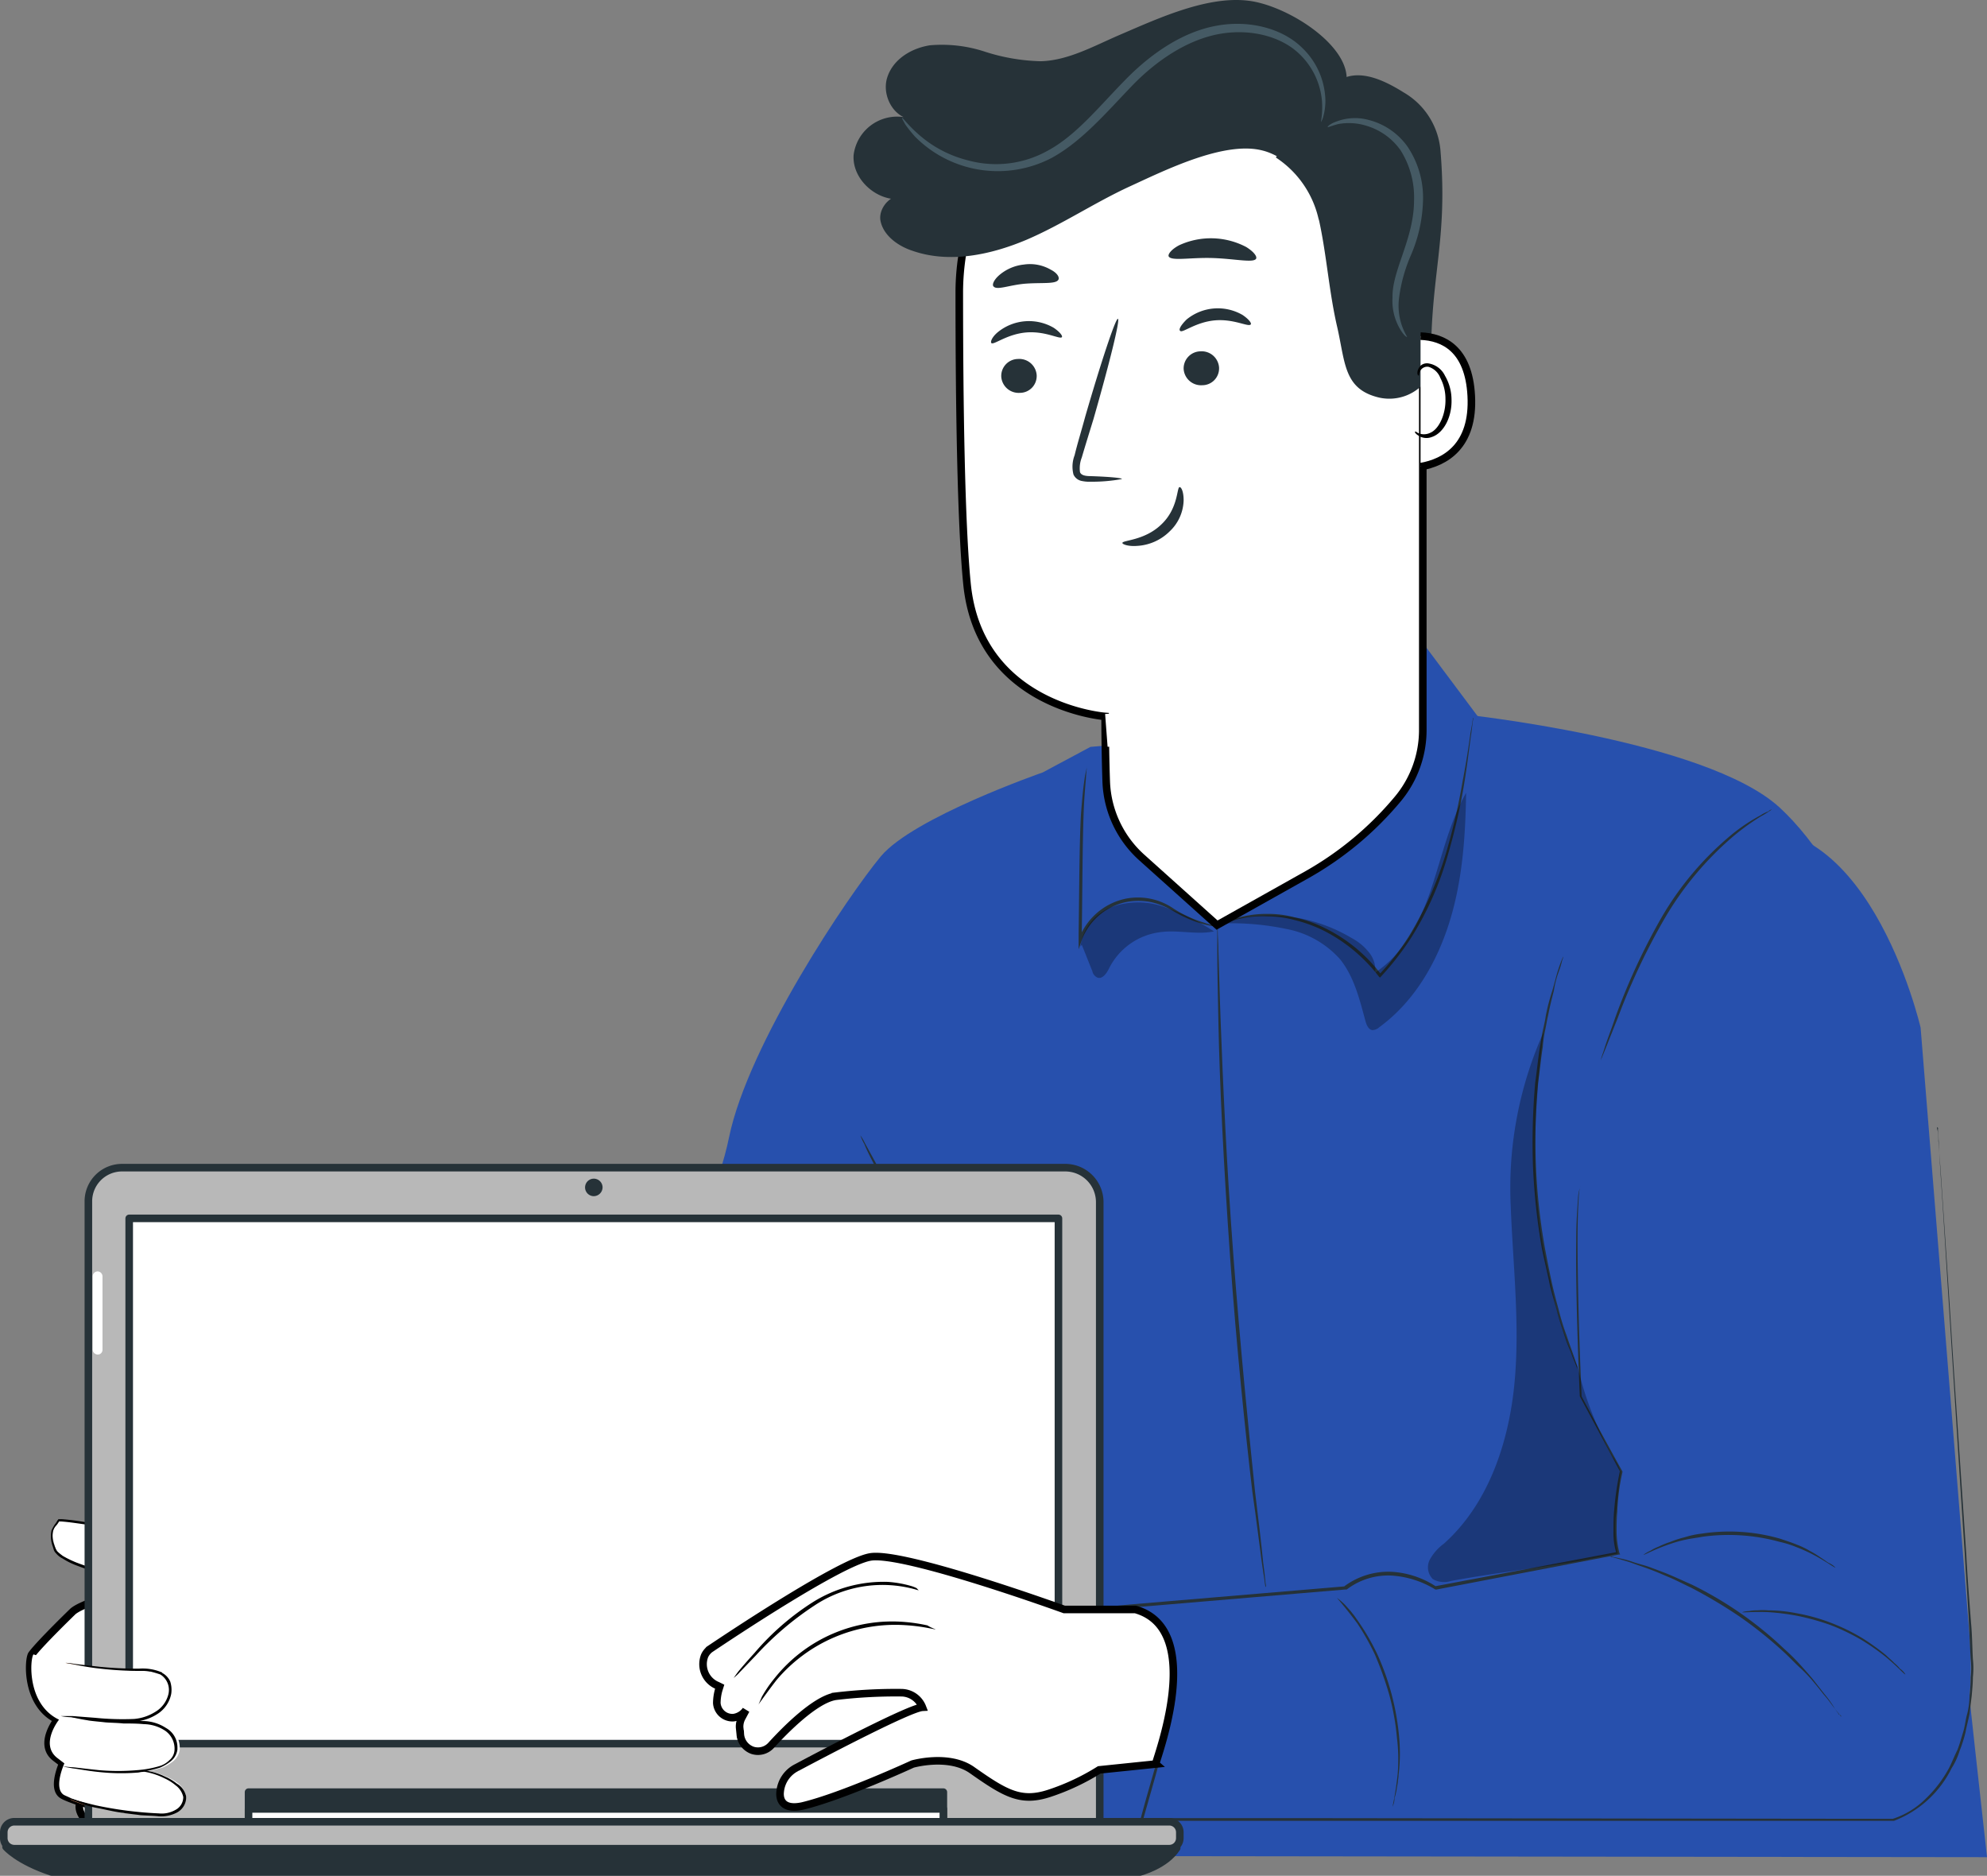 <?xml version="1.0" encoding="UTF-8"?>
<svg xmlns="http://www.w3.org/2000/svg" width="262.22" height="247.507" viewBox="0 0 262.22 247.507">
  <rect x="0" y="0" width="262.22" height="247.507" fill="#808080" stroke="none"/>
  <g id="Man-04" transform="translate(-108.7 -122.908)">
    <g id="Group_59550" data-name="Group 59550" transform="translate(109.2 122.908)">
      <path id="Path_37253" data-name="Path 37253" d="M143.421,924.2c-.237.089-1.3,1.155.237,2.931s10.836,6.543,12.613,3.7c1.688-2.842-2.457-4.856-2.457-4.856Z" transform="translate(-132.881 -686.963)" fill="#fff" stroke="#000" stroke-width="1"></path>
      <path id="Path_37254" data-name="Path 37254" d="M138.117,845.7s9.622-1.066,13.53-.533c4.234.533,8.764-1.628,11.458-4.53a15.279,15.279,0,0,0,3.375-6.78l6.158-4.323s.681-14.537-9.089-12.228l-11.31.385s-22.324,3.7-25.758,6.454c0,0-4.234,4.086-5.448,5.685-.474.622-.859,6.6,3.375,8.616,0,0-2.546,3.227-.3,5l1.007.77s-1.451,3.227-.089,4.145,12.08,4.145,15.07,2.072c3.02-2.043-.385-4.53-1.984-4.737" transform="translate(-117.333 -611.544)" fill="#fff" stroke="#000" stroke-width="1"></path>
      <path id="Path_37255" data-name="Path 37255" d="M136.9,887.5a8.9,8.9,0,0,1,1.243.148c.859.089,2.013.237,3.464.385a20.1,20.1,0,0,0,2.4.089c.859,0,1.776,0,2.783.089a5.618,5.618,0,0,1,2.931.918,3.251,3.251,0,0,1,1.451,2.99,2.379,2.379,0,0,1-.859,1.54,3.836,3.836,0,0,1-1.451.77,13.533,13.533,0,0,1-2.99.533,27.241,27.241,0,0,1-5.152-.089c-1.451-.148-2.605-.385-3.375-.474-.385-.089-.859-.148-1.243-.237.385,0,.859.089,1.243.089.859.089,2.013.237,3.464.385a28.918,28.918,0,0,0,5.063,0,13.5,13.5,0,0,0,2.931-.533,3.108,3.108,0,0,0,1.3-.77,1.881,1.881,0,0,0,.681-1.3,2.808,2.808,0,0,0-1.3-2.605,5.218,5.218,0,0,0-2.783-.859c-.918-.089-1.836-.089-2.694-.089s-1.688-.089-2.4-.148c-1.451-.148-2.605-.3-3.464-.474C137.758,887.737,137.284,887.648,136.9,887.5Z" transform="translate(-128.136 -661.129)" fill="#eb996e"></path>
      <path id="Path_37256" data-name="Path 37256" d="M134.651,864.1a8.9,8.9,0,0,1,1.243.148c.77.089,2.013.237,3.375.385a49.73,49.73,0,0,0,5.063.237,6.432,6.432,0,0,1,2.99.474,2.27,2.27,0,0,1,1.155,1.243,2.566,2.566,0,0,1,.148,1.688,4.079,4.079,0,0,1-1.924,2.694,6.658,6.658,0,0,1-2.931.918,27.654,27.654,0,0,1-5.152-.237l-3.375-.385a8.9,8.9,0,0,1-1.243-.148h1.243l3.464.237a36.159,36.159,0,0,0,5.063.148,6.2,6.2,0,0,0,2.783-.918,3.736,3.736,0,0,0,1.776-2.4,2.4,2.4,0,0,0-1.066-2.546,6.2,6.2,0,0,0-2.842-.474,47.189,47.189,0,0,1-5.063-.3c-1.392-.148-2.605-.385-3.375-.533A10.045,10.045,0,0,1,134.651,864.1Z" transform="translate(-126.658 -644.657)" fill="#eb996e"></path>
      <path id="Path_37257" data-name="Path 37257" d="M148.676,858.533a14.129,14.129,0,0,1-.859-1.776,7.767,7.767,0,0,1-.918-1.776c.089-.089.77.533,1.3,1.539A4.035,4.035,0,0,1,148.676,858.533Z" transform="translate(-135.738 -638.231)" fill="#eb996e"></path>
      <path id="Path_37258" data-name="Path 37258" d="M166.962,806.116l-9.089-1.243s-25.7-5.24-25.936-4.53c-.237.681-1.54.918-.533,3.7s15.78,5.24,16.461,6.069c.681.859,1.155,6.01,6.928,8.319,5.773,2.4,9.474,1.54,9.474,1.54" transform="translate(-124.565 -599.729)" fill="#fff"></path>
      <path id="Path_37259" data-name="Path 37259" d="M163.557,819.748l-.148.089-.622.089a10.035,10.035,0,0,1-2.309,0,17.481,17.481,0,0,1-3.553-.622,18.783,18.783,0,0,1-4.471-1.776,10.956,10.956,0,0,1-4-4.145,27.917,27.917,0,0,1-1.243-2.99c-.089-.148-.089-.237-.148-.3-.089-.089-.148-.148-.237-.148a8.213,8.213,0,0,0-.77-.3c-.533-.148-1.066-.3-1.688-.474-2.221-.622-4.619-1.155-7.076-1.836-1.243-.385-2.457-.77-3.7-1.243a9.667,9.667,0,0,1-1.836-.918,2.647,2.647,0,0,1-.859-.681,1.159,1.159,0,0,1-.3-.474c-.059-.178-.089-.3-.148-.474a3.82,3.82,0,0,1-.148-2.073,4.9,4.9,0,0,1,.533-.918,2.186,2.186,0,0,0,.237-.385l.089-.089c0-.089.089-.089.148-.089h.385a32.552,32.552,0,0,1,3.849.533c2.546.385,4.915.859,7.224,1.3,4.619.859,8.7,1.688,12.168,2.4.859.148,1.688.385,2.457.474l2.221.3,3.553.533,2.221.3.622.089.237.089h-.237l-.622-.089-2.309-.3-3.553-.474-2.221-.3c-.77-.148-1.628-.3-2.457-.474l-12.228-2.309c-2.309-.385-4.707-.859-7.224-1.3-1.243-.148-2.546-.385-3.849-.474h-.326a.087.087,0,0,0-.089-.089h0c.3.089.089,0,.148.089h0a3,3,0,0,1-.3.474,1.762,1.762,0,0,0-.474.77,3,3,0,0,0,.148,1.836,3.786,3.786,0,0,0,.385.859,8.768,8.768,0,0,0,.77.622,14.114,14.114,0,0,0,1.776.859c1.243.474,2.457.859,3.7,1.243,2.457.681,4.856,1.3,7.076,1.924.533.148,1.155.3,1.688.474a5.935,5.935,0,0,1,.859.3.962.962,0,0,1,.385.3c.089.148.148.237.237.385a19.963,19.963,0,0,0,1.243,2.99,9.856,9.856,0,0,0,3.849,4.086,18.149,18.149,0,0,0,4.382,1.776,26.929,26.929,0,0,0,3.553.681,19.322,19.322,0,0,0,2.221.089h.622Z" transform="translate(-124.002 -599.535)"></path>
      <path id="Path_37260" data-name="Path 37260" d="M147.837,912.2a3.223,3.223,0,0,1,.918.089,8.8,8.8,0,0,1,2.457.77,6.83,6.83,0,0,1,1.54.918,2.711,2.711,0,0,1,1.155,1.776,2.157,2.157,0,0,1-1.155,2.013,4.521,4.521,0,0,1-2.457.533,42.106,42.106,0,0,1-8.379-1.243,21,21,0,0,1-2.457-.77,3.784,3.784,0,0,1-.859-.385c.3.089.622.148.918.237.622.148,1.392.385,2.457.622a61.763,61.763,0,0,0,8.32,1.155,3.657,3.657,0,0,0,2.221-.474,1.9,1.9,0,0,0,1.007-1.688,2.343,2.343,0,0,0-1.007-1.539,6.294,6.294,0,0,0-1.451-.918A10.941,10.941,0,0,0,147.837,912.2Z" transform="translate(-129.896 -678.516)" fill="#eb996e"></path>
      <path id="Path_37261" data-name="Path 37261" d="M294.806,527.8s11.385-18.749,13.9-31.11c2.543-12.361,15.762-31.967,20.05-37.113,4.317-5.146,21.351-11.06,21.351-11.06l6.3-3.371,48.764-4.347s32.441,3.371,42.2,12.361,17.448,29.424,17.448,39.656,9.907,98.83,9.907,98.83L354.69,591.5l2.691-43.737s-14.52-9.847-18.364-18.364-1.686-4.229-1.686-4.229-13.6,28.892-18.276,32.352c-4.7,3.371-59.174,20.139-59.174,20.139L252.4,549.093Z" transform="translate(-213.003 -346.594)" fill="#2750ad"></path>
      <path id="Path_37262" data-name="Path 37262" d="M689.232,492.882c-1.3.385-17.616,42.456-18.771,46.246-1.155,3.76,0,27.919,0,27.919l5.388,9.918s-1.539,7.224-.385,10.688l-24.07,4.619s-6.158-4.234-11.843,0l-28.452,2.4s8.32.089,5.833,12.938c-2.457,12.553-4.323,15.307-4.323,15.307l99.923-2.309s11.073-.533,9.385-21.939c-1.688-21.317-6.454-80.234-6.454-80.234S708.24,487.049,689.232,492.882Z" transform="translate(-462.504 -382.835)" fill="#2750ad"></path>
      <path id="Path_37263" data-name="Path 37263" d="M796.672,603.913a3.108,3.108,0,0,1-.237-.533l-.622-1.54c-.237-.681-.622-1.451-.918-2.4-.3-.918-.681-2.013-1.007-3.227-.3-1.243-.77-2.546-1.066-4s-.681-2.99-1.007-4.619a84.126,84.126,0,0,1-1.155-10.836,89.768,89.768,0,0,1,.3-10.925c.237-1.688.385-3.227.622-4.707.148-.77.237-1.451.385-2.161.148-.681.3-1.3.385-1.924a26.883,26.883,0,0,1,.859-3.316c.3-1.007.474-1.776.681-2.457s.385-1.155.533-1.54c.089-.148.148-.385.237-.533a1.8,1.8,0,0,1-.148.533,11.878,11.878,0,0,1-.474,1.54,13.436,13.436,0,0,0-.622,2.457c-.237.918-.533,2.073-.77,3.316-.148.622-.237,1.243-.385,1.924a15.865,15.865,0,0,0-.3,2.161c-.237,1.451-.385,3.079-.622,4.707a81.315,81.315,0,0,0,.859,21.613c.3,1.628.622,3.227.918,4.619s.681,2.783,1.007,4a30.306,30.306,0,0,0,1.007,3.227c.3.918.622,1.776.859,2.457l.533,1.54A1.2,1.2,0,0,0,796.672,603.913Z" transform="translate(-588.862 -422.988)" fill="#263238"></path>
      <path id="Path_37264" data-name="Path 37264" d="M855.484,837.6a2.591,2.591,0,0,1-.237-.3l-.681-.859c-.3-.385-.622-.859-1.066-1.391-.474-.533-.918-1.155-1.451-1.776a19.982,19.982,0,0,0-1.924-2.072c-.77-.681-1.451-1.451-2.309-2.221a53.324,53.324,0,0,0-5.773-4.619,64.391,64.391,0,0,0-6.306-3.76c-1.007-.474-2.013-1.007-2.931-1.392s-1.776-.77-2.605-1.066c-.77-.3-1.54-.533-2.161-.77s-1.243-.385-1.688-.533l-1.066-.3c-.148,0-.237-.089-.385-.148a.616.616,0,0,1,.385.089l1.066.237a11.725,11.725,0,0,1,1.688.474c.681.237,1.392.385,2.221.681.77.3,1.688.622,2.605,1.007s1.924.859,2.931,1.3a48.783,48.783,0,0,1,12.168,8.468,28.3,28.3,0,0,1,2.309,2.309c.681.77,1.3,1.451,1.836,2.161.533.681,1.007,1.3,1.451,1.836a14.593,14.593,0,0,1,1.007,1.451c.237.385.474.681.622.918C855.425,837.391,855.484,837.451,855.484,837.6Z" transform="translate(-613.004 -611.079)" fill="#263238"></path>
      <path id="Path_37265" data-name="Path 37265" d="M905.624,848.944c-.089.089-.918-.918-2.605-2.309a30.421,30.421,0,0,0-3.079-2.161,28.247,28.247,0,0,0-4.145-2.013,32.169,32.169,0,0,0-4.471-1.244,31.078,31.078,0,0,0-3.76-.474c-2.161-.089-3.464.089-3.464,0a3.3,3.3,0,0,1,.918-.148,4.691,4.691,0,0,1,1.066-.089,7.909,7.909,0,0,1,1.451,0,19.509,19.509,0,0,1,3.76.385,24.267,24.267,0,0,1,4.471,1.243A25.413,25.413,0,0,1,900,844.207a31.074,31.074,0,0,1,3.079,2.221c.385.385.77.681,1.066,1.007a4.731,4.731,0,0,1,.77.77A2.374,2.374,0,0,1,905.624,848.944Z" transform="translate(-654.677 -628.02)" fill="#263238"></path>
      <path id="Path_37266" data-name="Path 37266" d="M865.414,810.21c-.089.089-1.243-.859-3.375-1.924-.622-.3-1.155-.533-1.776-.77a13.261,13.261,0,0,0-2.161-.681,25.39,25.39,0,0,0-10.244-.681c-.77.148-1.54.237-2.221.385a15.542,15.542,0,0,0-1.924.533c-2.309.77-3.553,1.54-3.612,1.451a4.9,4.9,0,0,1,.918-.533,5.97,5.97,0,0,1,1.066-.533,11.176,11.176,0,0,1,1.54-.622,13.284,13.284,0,0,1,1.924-.622,11.888,11.888,0,0,1,2.221-.474,24.214,24.214,0,0,1,10.392.681c.681.237,1.451.474,2.161.77a10.966,10.966,0,0,1,1.776.859,11.805,11.805,0,0,1,1.391.859c.385.237.681.474,1.007.681A2.766,2.766,0,0,1,865.414,810.21Z" transform="translate(-623.704 -603.379)" fill="#263238"></path>
      <path id="Path_37267" data-name="Path 37267" d="M710.743,862.564a39.913,39.913,0,0,0,.681-4.323,22.758,22.758,0,0,0-.089-4.707,33.107,33.107,0,0,0-1.007-5.685,44.953,44.953,0,0,0-1.924-5.388,32.311,32.311,0,0,0-2.309-4.086c-.859-1.155-1.776-2.309-2.694-3.375a10.526,10.526,0,0,1,.918.77c.3.3.622.681.918,1.007l.533.681c.148.237.385.533.533.77a30.19,30.19,0,0,1,2.4,4.145,33.458,33.458,0,0,1,2.931,11.221,23.289,23.289,0,0,1-.089,4.767c0,.3-.089.681-.089.918l-.148.859a7.688,7.688,0,0,1-.3,1.3A2.513,2.513,0,0,1,710.743,862.564Z" transform="translate(-527.476 -624.172)" fill="#263238"></path>
      <path id="Path_37268" data-name="Path 37268" d="M656.313,622.447c0-.089-.089-.148-.089-.237,0-.148-.089-.385-.089-.681-.089-.622-.237-1.451-.385-2.546-.3-2.221-.681-5.388-1.243-9.3-.918-7.846-2.073-18.86-2.931-30.939s-1.391-23.093-1.54-31c-.089-4-.148-7.165-.148-9.385v-3.227c-.089,0-.089-.089-.089-.148,0-.089.089-.089.148-.089.089,0,.089.089.089.148s-.089.089-.089.089v.681c0,.622.089,1.451.089,2.546.089,2.22.148,5.448.3,9.385.3,7.935.77,18.919,1.688,31s2.013,23,2.842,30.939c.474,3.938.859,7.076,1.066,9.3.148,1.066.237,1.924.3,2.546,0,.3.089.474.089.681C656.225,622.3,656.313,622.388,656.313,622.447Z" transform="translate(-489.746 -412.922)" fill="#263238"></path>
      <path id="Path_37269" data-name="Path 37269" d="M505.211,658.3a6.691,6.691,0,0,1-.533-1.155c-.3-.77-.77-1.836-1.392-3.227-1.155-2.694-2.842-6.4-4.915-10.451-2.072-4.086-3.938-7.609-5.3-10.244-.681-1.3-1.244-2.4-1.54-3.168A6.689,6.689,0,0,1,491,628.9a6.631,6.631,0,0,1,.622,1.066l1.688,3.079c1.391,2.605,3.375,6.158,5.448,10.244s3.76,7.757,4.856,10.451c.533,1.392,1.007,2.457,1.244,3.316A4.593,4.593,0,0,1,505.211,658.3Z" transform="translate(-377.961 -479.092)" fill="#263238"></path>
      <path id="Path_37270" data-name="Path 37270" d="M480.488,661.335a2.532,2.532,0,0,1-.681-.148c-.474-.089-1.066-.3-1.836-.533a45.9,45.9,0,0,1-11.4-5.625,13.559,13.559,0,0,1-1.54-1.155,2.1,2.1,0,0,1-.533-.474,13.287,13.287,0,0,1,2.221,1.392,59.788,59.788,0,0,0,5.536,3.079c2.221,1.066,4.323,1.924,5.773,2.546A14.72,14.72,0,0,1,480.488,661.335Z" transform="translate(-359.307 -496.338)" fill="#263238"></path>
      <path id="Path_37271" data-name="Path 37271" d="M429.679,748.808c-.3-.148-.533-.3-.859-.474a20.4,20.4,0,0,0-2.221-1.392,45.39,45.39,0,0,0-16.076-6.01c-1.066-.148-2.013-.3-2.605-.385A4.94,4.94,0,0,1,407,740.4h1.007a20.93,20.93,0,0,1,2.605.237,39.959,39.959,0,0,1,8.468,2.161,38.254,38.254,0,0,1,7.757,3.938c.918.622,1.688,1.155,2.161,1.54A2.841,2.841,0,0,1,429.679,748.808Z" transform="translate(-318.831 -557.58)" fill="#263238"></path>
      <path id="Path_37272" data-name="Path 37272" d="M683.97,441.1a1.512,1.512,0,0,1-.089.622c-.089.474-.148,1.066-.237,1.776-.237,1.54-.474,3.76-.918,6.543a78.115,78.115,0,0,1-2.161,9.533,41.93,41.93,0,0,1-4.855,11.014,37.455,37.455,0,0,1-4,5.152l-.148.148-.148-.148a21.334,21.334,0,0,0-7.313-6.069,18.757,18.757,0,0,0-3.849-1.392,13.944,13.944,0,0,0-3.464-.474,13.737,13.737,0,0,0-5,.681c-1.155.385-1.688.681-1.688.622a2.182,2.182,0,0,0,.385-.237,7.489,7.489,0,0,1,1.243-.533,14.009,14.009,0,0,1,5.063-.859,12.861,12.861,0,0,1,3.553.474,16.38,16.38,0,0,1,3.938,1.392,20.659,20.659,0,0,1,7.461,6.158h-.3a33.083,33.083,0,0,0,3.938-5.063A47.427,47.427,0,0,0,680.24,459.6a82.326,82.326,0,0,0,2.22-9.533c.533-2.783.859-5,1.066-6.543.148-.77.237-1.3.3-1.776A3.321,3.321,0,0,1,683.97,441.1Z" transform="translate(-489.957 -346.893)" fill="#263238"></path>
      <path id="Path_37273" data-name="Path 37273" d="M667.627,419.259l-7.372-9.859-8.083.3L626,423.493Z" transform="translate(-472.992 -324.579)" fill="#2750ad"></path>
      <path id="Path_37274" data-name="Path 37274" d="M606.627,485.58h-.474a9.184,9.184,0,0,1-1.244-.237,16.524,16.524,0,0,1-4.145-1.776,9.57,9.57,0,0,0-2.842-1.155,8.533,8.533,0,0,0-3.464,0,8.058,8.058,0,0,0-5.773,5.063l-.385,1.155v-2.161c.089-6.069.089-11.547.3-15.544.148-2.013.3-3.612.474-4.707a9.367,9.367,0,0,1,.237-1.243c0-.148.089-.3.089-.474,0,0-.089.622-.148,1.688-.089,1.066-.237,2.694-.3,4.707-.148,4-.148,9.474-.237,15.544v.918l-.385-.089a8.432,8.432,0,0,1,6.069-5.3,8.292,8.292,0,0,1,6.454,1.3,15.744,15.744,0,0,0,4,1.836A11.442,11.442,0,0,0,606.627,485.58Z" transform="translate(-446.454 -363.365)" fill="#263238"></path>
      <path id="Path_37275" data-name="Path 37275" d="M596.268,176.065v59.006a14.218,14.218,0,0,1-3.375,9.237h0a43.221,43.221,0,0,1-11.843,9.859l-11.932,6.691-9.859-8.852a14.14,14.14,0,0,1-4.767-10.066c-.148-4.323-.148-8.616-.148-8.616s-16.7-1.243-18.238-17.616c-.77-7.757-1.007-23.626-1.007-38.222a31.971,31.971,0,0,1,29.311-31.916l.474-.089a30.612,30.612,0,0,1,31.324,29.844A2.77,2.77,0,0,1,596.268,176.065Z" transform="translate(-409.005 -138.792)" fill="#fff" stroke="#000" stroke-width="1"></path>
      <path id="Path_37276" data-name="Path 37276" d="M600.1,422.446a38.315,38.315,0,0,0,20.932-7.846s-4.086,12.228-20.606,12.168Z" transform="translate(-454.76 -328.239)" fill="#fff"></path>
      <path id="Path_37277" data-name="Path 37277" d="M553.8,285.2a2.3,2.3,0,0,0,2.457,2.161,2.218,2.218,0,0,0,2.221-2.22v-.089a2.3,2.3,0,0,0-2.457-2.161,2.238,2.238,0,0,0-2.22,2.309Z" transform="translate(-422.168 -235.525)" fill="#263238"></path>
      <path id="Path_37278" data-name="Path 37278" d="M549.294,268.888c.3.3,2.013-1.155,4.53-1.392,2.546-.237,4.471.918,4.767.622.148-.148-.237-.681-1.066-1.243a6.508,6.508,0,0,0-7.4.592C549.353,268.118,549.146,268.74,549.294,268.888Z" transform="translate(-418.965 -223.622)" fill="#263238"></path>
      <path id="Path_37279" data-name="Path 37279" d="M635.1,281.8a2.3,2.3,0,0,0,2.457,2.161,2.217,2.217,0,0,0,2.22-2.221v-.089a2.3,2.3,0,0,0-2.457-2.161A2.257,2.257,0,0,0,635.1,281.8Z" transform="translate(-479.398 -233.132)" fill="#263238"></path>
      <path id="Path_37280" data-name="Path 37280" d="M633.393,263.277c.3.3,2.013-1.155,4.53-1.392,2.546-.237,4.471.918,4.767.533.148-.148-.237-.681-1.066-1.243a6.507,6.507,0,0,0-7.4.592C633.393,262.6,633.156,263.129,633.393,263.277Z" transform="translate(-478.135 -219.609)" fill="#263238"></path>
      <path id="Path_37281" data-name="Path 37281" d="M592.073,286.137c0-.148-1.628-.3-4.145-.385-.622,0-1.243-.089-1.392-.533a3.854,3.854,0,0,1,.237-1.924c.474-1.628,1.007-3.316,1.54-5.063,2.072-7.224,3.553-13.145,3.227-13.234-.3-.089-2.221,5.685-4.323,12.938-.474,1.776-1.007,3.464-1.391,5.063a4.175,4.175,0,0,0-.148,2.546,1.512,1.512,0,0,0,1.155.859,4.693,4.693,0,0,0,1.066.089A22.232,22.232,0,0,0,592.073,286.137Z" transform="translate(-444.512 -222.929)" fill="#263238"></path>
      <path id="Path_37282" data-name="Path 37282" d="M615.35,340c-.385,0-.148,2.783-2.4,4.915-2.221,2.161-5.152,2.072-5.152,2.457,0,.148.681.474,1.924.385a6.617,6.617,0,0,0,4.323-1.924,5.827,5.827,0,0,0,1.836-4.086C615.883,340.622,615.587,340,615.35,340Z" transform="translate(-460.18 -275.726)" fill="#263238"></path>
      <path id="Path_37283" data-name="Path 37283" d="M628.375,231.469c.3.681,2.842.148,5.773.237s5.448.681,5.773.089c.148-.3-.3-.918-1.3-1.54a10.008,10.008,0,0,0-8.852-.237C628.76,230.551,628.286,231.173,628.375,231.469Z" transform="translate(-474.656 -197.66)" fill="#263238"></path>
      <path id="Path_37284" data-name="Path 37284" d="M550.188,243.565c.474.533,2.161-.237,4.323-.385s3.938.089,4.234-.533c.148-.3-.148-.859-1.007-1.3a5.483,5.483,0,0,0-3.553-.681,5.93,5.93,0,0,0-3.316,1.451C550.188,242.736,549.951,243.358,550.188,243.565Z" transform="translate(-419.562 -205.759)" fill="#263238"></path>
      <path id="Path_37285" data-name="Path 37285" d="M676.2,167.274l.089.089a13.168,13.168,0,0,1,5.536,7.994l.089.3c1.007,4.619,1.3,9.385,2.4,14.093,1.066,4.707.859,8.142,5.536,9.237a6.165,6.165,0,0,0,6.454-2.605,4.367,4.367,0,0,0,.385-2.221c-.089-11.4,2.22-15.84,1.243-27.682a9.8,9.8,0,0,0-4.856-7.757c-2.605-1.628-5.833-3.168-8.468-1.628-2.605,1.54-5.773,6.987-7.757,9.385" transform="translate(-508.329 -146.522)" fill="#263238"></path>
      <path id="Path_37286" data-name="Path 37286" d="M740.7,272.7c3.02.118,6.365,1.688,6.691,7.875.355,6.662-3.464,8.793-6.691,9.356" transform="translate(-553.733 -228.351)" fill="#fff" stroke="#000" stroke-width="1"></path>
      <path id="Path_37287" data-name="Path 37287" d="M738.224,293.839c.089-.089.237.148.533.237a1.9,1.9,0,0,0,1.451-.089c1.155-.474,2.073-2.457,2.013-4.471a5.952,5.952,0,0,0-.681-2.783,2.419,2.419,0,0,0-1.54-1.451,1.057,1.057,0,0,0-1.155.622c-.148.3-.089.533-.148.533-.089,0-.237-.148-.148-.622a1.648,1.648,0,0,1,.385-.681,1.271,1.271,0,0,1,1.066-.3,2.915,2.915,0,0,1,2.161,1.628,6.261,6.261,0,0,1,.859,3.079c.089,2.309-1.007,4.471-2.605,5a1.936,1.936,0,0,1-1.836-.237C738.224,294.075,738.135,293.839,738.224,293.839Z" transform="translate(-551.967 -236.877)"></path>
      <path id="Path_37288" data-name="Path 37288" d="M552.608,135.044c2.4-4.707-5.685-10.54-11.4-11.843-5.685-1.3-12.76,2.013-18.149,4.323-3.375,1.451-6.78,3.375-10.392,3.464a25.951,25.951,0,0,1-7.313-1.243,18.14,18.14,0,0,0-7.313-.859c-2.457.385-4.856,1.836-5.625,4.234s.859,5.388,3.316,5.536a5.792,5.792,0,0,0-7.757,4.707c-.237,3.553,3.76,6.691,7.165,5.625-1.688-1.066-4,1.155-3.612,3.079s2.309,3.316,4.234,3.938c4.855,1.688,10.3.533,15.011-1.451,4.708-2.013,9-4.915,13.708-7.076s12.464-6.01,17.468-4.707c3.7.918,6.454,5.063,8.468,3.938a7.23,7.23,0,0,0,3.168-5.388,22.24,22.24,0,0,0-.977-6.277" transform="translate(-375.826 -122.908)" fill="#263238"></path>
      <path id="Path_37289" data-name="Path 37289" d="M509.57,145.957c.089-.089.622.77,2.013,2.013a15.425,15.425,0,0,0,6.6,3.553,14.012,14.012,0,0,0,10.688-1.3c3.7-2.013,6.691-5.773,10.155-9.3,3.464-3.553,7.7-6.4,12.168-7.165,4.382-.77,8.616.474,11.073,2.842a9.9,9.9,0,0,1,3.168,7.076,7.916,7.916,0,0,1-.3,2.161,2.616,2.616,0,0,1-.3.681,10.918,10.918,0,0,0,.148-2.783,9.71,9.71,0,0,0-3.227-6.454c-2.309-2.072-6.217-3.168-10.392-2.4-4.086.77-8.142,3.375-11.547,6.928s-6.543,7.224-10.451,9.385a15.364,15.364,0,0,1-18.09-2.783,16.513,16.513,0,0,1-1.3-1.628C509.658,146.194,509.51,145.957,509.57,145.957Z" transform="translate(-391.024 -130.386)" fill="#455a64"></path>
      <path id="Path_37290" data-name="Path 37290" d="M709.781,204.4c-.089.089-.533-.3-1.007-1.155a7.3,7.3,0,0,1-.918-4c-.089-3.612,2.842-7.757,2.842-12.849a11.621,11.621,0,0,0-1.776-6.6,8.456,8.456,0,0,0-4.471-3.227,7.763,7.763,0,0,0-3.76-.237c-.918.237-1.392.474-1.392.385s.385-.474,1.3-.77a6.827,6.827,0,0,1,4.145-.148,8.993,8.993,0,0,1,5.063,3.464,12.051,12.051,0,0,1,2.073,7.224,19.471,19.471,0,0,1-1.628,7.224,20.6,20.6,0,0,0-1.539,5.625A8.033,8.033,0,0,0,709.781,204.4Z" transform="translate(-524.59 -159.962)" fill="#455a64"></path>
      <path id="Path_37291" data-name="Path 37291" d="M713.824,625.3a2.068,2.068,0,0,0,.089.474,5.353,5.353,0,0,1,.089,1.3c.089,1.155.237,2.931.385,5.152.3,4.53.77,11.162,1.3,19.54s1.243,18.534,2.013,30.081c.148,2.931.385,5.833.622,8.912.148,1.54.148,3.079.237,4.708a10.819,10.819,0,0,1,0,2.4c0,.859-.089,1.628-.148,2.4l-.3,2.457c-.148.77-.385,1.628-.533,2.457a18.953,18.953,0,0,1-.77,2.4,9.609,9.609,0,0,1-1.066,2.309,14.1,14.1,0,0,1-7.609,6.928H608.631l.089-.237c.681-2.605,1.451-5.152,2.161-7.7.385-1.3.681-2.546,1.066-3.849a36.518,36.518,0,0,0,.918-3.76,15.9,15.9,0,0,0-.681-7.55,9.242,9.242,0,0,0-1.776-3.227,5.182,5.182,0,0,0-3.079-1.836l-1.628-.237,1.54-.148,28.452-2.4H635.6a9.773,9.773,0,0,1,6.158-1.924,11.9,11.9,0,0,1,5.921,1.924h-.148l24.07-4.53-.089.148a9.035,9.035,0,0,1-.385-2.842c0-.918,0-1.836.089-2.783a39.954,39.954,0,0,1,.77-5.24v.089c-1.924-3.612-3.7-6.928-5.3-9.918h0c-.385-8.852-.533-15.84-.474-20.606,0-2.4.148-4.234.237-5.448a4.579,4.579,0,0,1,.237-1.392,1.833,1.833,0,0,0,.089-.474,2.068,2.068,0,0,1-.089.474,7.408,7.408,0,0,0-.148,1.392c-.089,1.243-.148,3.079-.148,5.448,0,4.767.148,11.783.533,20.606h0c1.628,3.079,3.375,6.306,5.388,9.918h0v.089a27.891,27.891,0,0,0-.681,5.24c-.089.918-.089,1.836-.089,2.694a11.453,11.453,0,0,0,.385,2.783l.089.148h-.148L647.8,686.29h-.178a12.526,12.526,0,0,0-5.773-1.836,8.994,8.994,0,0,0-5.921,1.836h-.178l-28.393,2.4V688.3a5.68,5.68,0,0,1,3.316,1.924,9.647,9.647,0,0,1,1.836,3.375,16.2,16.2,0,0,1,.681,7.7,33.122,33.122,0,0,1-.918,3.849c-.385,1.3-.681,2.546-1.066,3.849-.681,2.546-1.451,5.152-2.161,7.7l-.148-.237h23.863l75.231.089h0a10.879,10.879,0,0,0,4.382-2.694,16.284,16.284,0,0,0,3.079-4.086c.385-.77.681-1.54,1.066-2.309.3-.77.533-1.628.77-2.4s.3-1.628.533-2.4a11.071,11.071,0,0,0,.3-2.4,21.729,21.729,0,0,0,.148-2.4,10.827,10.827,0,0,0,0-2.4c-.089-1.54-.148-3.168-.237-4.707-.148-3.079-.385-6.069-.533-9-.77-11.606-1.391-21.761-1.924-30.169-.533-8.379-.918-15.011-1.243-19.541-.148-2.22-.237-4-.3-5.152,0-.622-.089-1.007-.089-1.3C714.031,625.3,713.824,625.3,713.824,625.3Z" transform="translate(-458.702 -476.558)" fill="#263238"></path>
      <path id="Path_37292" data-name="Path 37292" d="M843.59,483.7c-.474.3-.918.622-1.391.859a30.855,30.855,0,0,0-3.553,2.546,42.178,42.178,0,0,0-9.237,11.014A86.565,86.565,0,0,0,823.25,511.2l-1.628,4.086-.474,1.155a2.052,2.052,0,0,0-.148.385,3.857,3.857,0,0,1,.089-.385c.089-.3.237-.681.385-1.155.3-1.007.859-2.4,1.451-4.145A84.017,84.017,0,0,1,828.994,498a40.683,40.683,0,0,1,9.385-11.073,23.615,23.615,0,0,1,3.7-2.457,4.884,4.884,0,0,1,1.066-.533A.664.664,0,0,1,843.59,483.7Z" transform="translate(-610.259 -376.881)" fill="#263238"></path>
      <g id="Group_59547" data-name="Group 59547" transform="translate(187.945 136.219)" opacity="0.3">
        <path id="Path_37293" data-name="Path 37293" d="M759.249,583a50.3,50.3,0,0,0-4.323,23c.3,7.846,1.243,15.692.474,23.478-.77,7.757-3.464,15.78-9.3,20.991a6.448,6.448,0,0,0-1.836,2.072,2.2,2.2,0,0,0,.385,2.605,2.982,2.982,0,0,0,2.4.237c5.536-1.007,11.221-1.688,16.757-2.605,1.155-.237,5.24-1.007,5.24-1.007a18.658,18.658,0,0,1-.3-4.619c.148-1.392.681-6.158.681-6.158a8.242,8.242,0,0,0-1.066-2.013,46.872,46.872,0,0,1-4.619-11.843,48.243,48.243,0,0,1-3.612-11.458c-2.517-10.066-2.428-19.985-.888-32.686" transform="translate(-744.002 -583)"></path>
      </g>
      <g id="Group_59548" data-name="Group 59548" transform="translate(142.083 119.072)" opacity="0.3">
        <path id="Path_37294" data-name="Path 37294" d="M589.278,530.686c.474,1.155.918,2.309,1.391,3.464a1.177,1.177,0,0,0,.681.859c.681.237,1.243-.622,1.54-1.243A8.774,8.774,0,0,1,599.729,529c2.309-.3,4.767.385,6.987-.089a29.242,29.242,0,0,0-6.4-3.168,10.3,10.3,0,0,0-6.987-.089,6.446,6.446,0,0,0-4.234,5.24" transform="translate(-589.1 -525.086)"></path>
      </g>
      <g id="Group_59549" data-name="Group 59549" transform="translate(160.765 104.599)" opacity="0.3">
        <path id="Path_37295" data-name="Path 37295" d="M652.674,493.431a35.654,35.654,0,0,1,8.142.77,12.584,12.584,0,0,1,6.987,4c1.836,2.309,2.546,5.24,3.316,8.083.148.533.385,1.155.918,1.244a1.412,1.412,0,0,0,.918-.385c4.619-3.375,7.609-8.527,9.3-14s2.072-11.221,2.161-16.935c-2.221,3.938-3.168,8.379-4.619,12.7s-3.612,8.527-7.372,11.014a3.7,3.7,0,0,0-.859-2.694,7.3,7.3,0,0,0-2.221-1.836,21.235,21.235,0,0,0-17.142-2.072" transform="translate(-652.2 -476.2)"></path>
      </g>
      <path id="Path_37296" data-name="Path 37296" d="M462.537,850.017c0,.089-1.54-.385-4-.533A20.557,20.557,0,0,0,441.4,856.8c-.859,1.066-1.628,2.161-2.4,3.227.148-.3.3-.681.474-1.007a17.22,17.22,0,0,1,1.688-2.457,20.016,20.016,0,0,1,17.468-7.461,18.345,18.345,0,0,1,2.931.474A5.6,5.6,0,0,0,462.537,850.017Z" transform="translate(-341.357 -634.038)" fill="#eb996e"></path>
      <path id="Path_37297" data-name="Path 37297" d="M452.333,832.171a16.377,16.377,0,0,0-13.856,2.013,40.2,40.2,0,0,0-7.757,6.6l-2.161,2.22a4.305,4.305,0,0,1-.859.77c.237-.3.474-.622.681-.918.474-.533,1.155-1.392,2.072-2.4a35.375,35.375,0,0,1,7.757-6.78,17.811,17.811,0,0,1,9.859-2.694,15.227,15.227,0,0,1,3.079.533,4.115,4.115,0,0,1,.77.3Z" transform="translate(-333.402 -621.343)" fill="#eb996e"></path>
      <g id="freepik--Device--inject-2_00000111870107854239430420000006273959721939982520_" transform="translate(0 154.072)">
        <path id="Path_37298" data-name="Path 37298" d="M151.371,643.3H275.838a4.549,4.549,0,0,1,4.53,4.53v82.159H146.9V647.741A4.442,4.442,0,0,1,151.371,643.3Z" transform="translate(-135.738 -643.3)" fill="#b8b8b8" stroke="#263238" stroke-linecap="round" stroke-linejoin="round" stroke-width="1"></path>
        <rect id="Rectangle_2820" data-name="Rectangle 2820" width="91.692" height="4.53" transform="translate(32.301 82.396)" fill="#263238" stroke="#263238" stroke-linecap="round" stroke-linejoin="round" stroke-width="1"></rect>
        <rect id="Rectangle_2821" data-name="Rectangle 2821" width="91.692" height="2.309" transform="translate(32.301 84.616)" fill="#fff" stroke="#263238" stroke-linecap="round" stroke-linejoin="round" stroke-width="1"></rect>
        <path id="Path_37299" data-name="Path 37299" d="M110.2,946s1.54,1.836,6.01,3.316H259.833s3.375-.859,4.856-3.168Z" transform="translate(-109.904 -856.38)" fill="#263238" stroke="#263238" stroke-linecap="round" stroke-linejoin="round" stroke-width="1"></path>
        <path id="Path_37300" data-name="Path 37300" d="M110.592,934.8H263.007a1.39,1.39,0,0,1,1.392,1.391v.77a1.39,1.39,0,0,1-1.392,1.392H110.592a1.39,1.39,0,0,1-1.392-1.392v-.77A1.39,1.39,0,0,1,110.592,934.8Z" transform="translate(-109.2 -848.496)" fill="#b8b8b8" stroke="#263238" stroke-linecap="round" stroke-linejoin="round" stroke-width="1"></path>
        <path id="Path_37301" data-name="Path 37301" d="M370.609,649.355a1.155,1.155,0,1,0-1.155,1.155h0A1.176,1.176,0,0,0,370.609,649.355Z" transform="translate(-291.589 -646.749)" fill="#263238"></path>
        <path id="Path_37302" data-name="Path 37302" d="M150.3,700.974h0a.318.318,0,0,1-.3-.3h0V691a.318.318,0,0,1,.3-.3h0a.318.318,0,0,1,.3.3h0v9.681a.279.279,0,0,1-.3.3Z" transform="translate(-137.92 -676.666)" fill="#263238" stroke="#fff" stroke-linejoin="round" stroke-width="0.692"></path>
        <rect id="Rectangle_2822" data-name="Rectangle 2822" width="122.631" height="69.31" transform="translate(16.55 6.691)" fill="#fff" stroke="#263238" stroke-linecap="round" stroke-linejoin="round" stroke-width="1"></rect>
      </g>
      <path id="Path_37303" data-name="Path 37303" d="M477.932,823.6h-9.385s-21.228-7.7-25.61-6.928c-3.938.681-18.3,10.244-21.169,12.168a2.37,2.37,0,0,0-.681.859h0a3.046,3.046,0,0,0,1.688,3.938l.3.148-.148.474a6.631,6.631,0,0,0-.237,1.688,2.064,2.064,0,0,0,2.22,1.924,2.39,2.39,0,0,0,1.628-1.007L426,837.87a2.483,2.483,0,0,0-.3,1.3l.089.859a2.433,2.433,0,0,0,1.628,2.161h0a2.345,2.345,0,0,0,2.457-.681c1.836-2.013,5.773-6.01,8.468-6.454a66.534,66.534,0,0,1,8.7-.474,3.011,3.011,0,0,1,2.783,1.924h0c-1.628.089-12.613,5.833-16.55,7.935a3.977,3.977,0,0,0-2.22,3.168c-.148,1.243.474,2.457,2.931,1.924,5.24-1.243,14.537-5.536,14.537-5.536s4.855-1.391,7.935.859c4.382,3.079,6.4,4.234,10.155,2.99a30,30,0,0,0,6.543-3.079l7.461-.77C480.448,843.851,487.465,826.294,477.932,823.6Z" transform="translate(-328.595 -611.232)" fill="#fff" stroke="#000" stroke-width="1"></path>
      <path id="Path_37304" data-name="Path 37304" d="M141.9,878.971v.148a2.888,2.888,0,0,1-1.155,1.628c-1.007.681-2.783.77-4.767.622-.622-.089-1.243-.148-1.836-.237-.237,0-.385-.089-.622-.089a43.324,43.324,0,0,1-6.78-1.836c-.474-.237-.859-.385-1.007-.474-1.392-.918.089-4.145.089-4.145l-1.007-.77c-2.221-1.836.3-5,.3-5-4.234-2.013-3.849-7.935-3.375-8.616h0a40.265,40.265,0,0,0,4.234,1.155c2.161.385,6.01.77,10.066,1.066h0c.385,0,.77.089,1.155.089h.089c.533,0,1.066.089,1.628.089h0a2.376,2.376,0,0,1,1.066,1.155,3.009,3.009,0,0,1,.148,1.688,4.079,4.079,0,0,1-1.924,2.694,6.405,6.405,0,0,1-1.836.77h.3a5.618,5.618,0,0,1,2.931.918,3.255,3.255,0,0,1,1.451,2.694v.237a2.379,2.379,0,0,1-.859,1.54,6.044,6.044,0,0,1-1.451.859,18.272,18.272,0,0,1-1.924.474h.148a8.8,8.8,0,0,1,2.457.77,6.832,6.832,0,0,1,1.54.918A3.157,3.157,0,0,1,141.9,878.971Z" transform="translate(-117.826 -641.911)" fill="#fff"></path>
      <path id="Path_37305" data-name="Path 37305" d="M150.77,891.945v.237a2.379,2.379,0,0,1-.859,1.54,6.04,6.04,0,0,1-1.451.859,18.284,18.284,0,0,1-1.924.474c-.148,0-.237.089-.385.089-.237,0-.474.089-.681.089a27.241,27.241,0,0,1-5.152-.089c-1.451-.148-2.605-.385-3.375-.474-.474-.089-.859-.148-1.243-.237.385,0,.859.089,1.243.089.859.089,2.013.237,3.464.385a28.906,28.906,0,0,0,5.063,0,13.5,13.5,0,0,0,2.931-.533,3.11,3.11,0,0,0,1.3-.77,1.881,1.881,0,0,0,.681-1.3,2.881,2.881,0,0,0-1.243-2.605,5.218,5.218,0,0,0-2.783-.859c-.918-.089-1.836-.089-2.694-.089-.859-.089-1.688-.089-2.4-.148-.77-.089-1.54-.148-2.161-.237h0c-.474-.089-.918-.148-1.3-.237a7,7,0,0,1-1.007-.237h0c-.089,0-.148-.089-.237-.089a8.9,8.9,0,0,1,1.243.148h.148c.77.089,1.924.237,3.227.3a20.084,20.084,0,0,0,2.4.089,23.279,23.279,0,0,1,2.457.089h.3a5.618,5.618,0,0,1,2.931.918A2.925,2.925,0,0,1,150.77,891.945Z" transform="translate(-127.854 -661.34)"></path>
      <path id="Path_37306" data-name="Path 37306" d="M149.1,868.115a4.079,4.079,0,0,1-1.924,2.694,6.408,6.408,0,0,1-1.836.77,4.4,4.4,0,0,1-1.066.148,27.648,27.648,0,0,1-5.152-.237l-.77-.089h0l-2.605-.237a7.539,7.539,0,0,1-1.243-.148h1.54l1.155.089h0l1.924.148a36.168,36.168,0,0,0,5.063.148,6.2,6.2,0,0,0,2.783-.918,3.736,3.736,0,0,0,1.776-2.4,2.4,2.4,0,0,0-1.066-2.546,12.682,12.682,0,0,0-1.3-.385h-.089a5.066,5.066,0,0,0-1.155-.089h-.3a47.187,47.187,0,0,1-5.063-.3c-1.451-.148-2.605-.385-3.375-.533-.385-.089-.859-.148-1.243-.237a8.9,8.9,0,0,1,1.243.148c.77.089,2.013.237,3.375.385a50.624,50.624,0,0,0,5.063.237,6.432,6.432,0,0,1,2.99.474.087.087,0,0,1,.089.089h0a2.376,2.376,0,0,1,1.066,1.155A3.557,3.557,0,0,1,149.1,868.115Z" transform="translate(-127.009 -644.586)"></path>
      <path id="Path_37307" data-name="Path 37307" d="M154.036,915.5v.148a2.294,2.294,0,0,1-1.155,1.924,4.52,4.52,0,0,1-2.457.533c-.77-.089-1.628-.089-2.4-.148-.622-.089-1.243-.148-1.836-.237-.237,0-.385-.089-.622-.089-1.155-.148-2.4-.474-3.553-.681a13.606,13.606,0,0,1-2.457-.77,3.784,3.784,0,0,1-.859-.385h.089a5.37,5.37,0,0,1,.859.237c.622.148,1.451.385,2.457.622a49.99,49.99,0,0,0,8.32,1.066,3.657,3.657,0,0,0,2.221-.474,1.9,1.9,0,0,0,1.007-1.688,2.581,2.581,0,0,0-1.007-1.54,6.293,6.293,0,0,0-1.451-.918,9.381,9.381,0,0,0-2.931-.918c-.148,0-.237-.089-.385-.089h.918a8.8,8.8,0,0,1,2.457.77,6.83,6.83,0,0,1,1.54.918A2.56,2.56,0,0,1,154.036,915.5Z" transform="translate(-129.966 -678.445)"></path>
    </g>
    <path id="Path_37308" data-name="Path 37308" d="M468.96,846.547c0,.089-1.54-.385-3.967-.533a20.485,20.485,0,0,0-17.024,7.254c-.829,1.066-1.6,2.132-2.368,3.2.148-.3.3-.681.444-1.007A16.491,16.491,0,0,1,447.732,853a19.839,19.839,0,0,1,17.261-7.4,22.018,22.018,0,0,1,2.9.444A4.911,4.911,0,0,0,468.96,846.547Z" transform="translate(-236.803 -508.666)"></path>
    <path id="Path_37309" data-name="Path 37309" d="M458.926,829.011a16.211,16.211,0,0,0-13.738,1.984,40.767,40.767,0,0,0-7.727,6.573l-2.132,2.221a5.113,5.113,0,0,1-.829.77c.237-.3.444-.622.681-.918.444-.533,1.155-1.362,2.072-2.368a34.212,34.212,0,0,1,7.727-6.721,17.59,17.59,0,0,1,9.859-2.665,14.594,14.594,0,0,1,3.049.533,4.1,4.1,0,0,1,.77.3Z" transform="translate(-228.989 -496.253)"></path>
  </g>
</svg>
